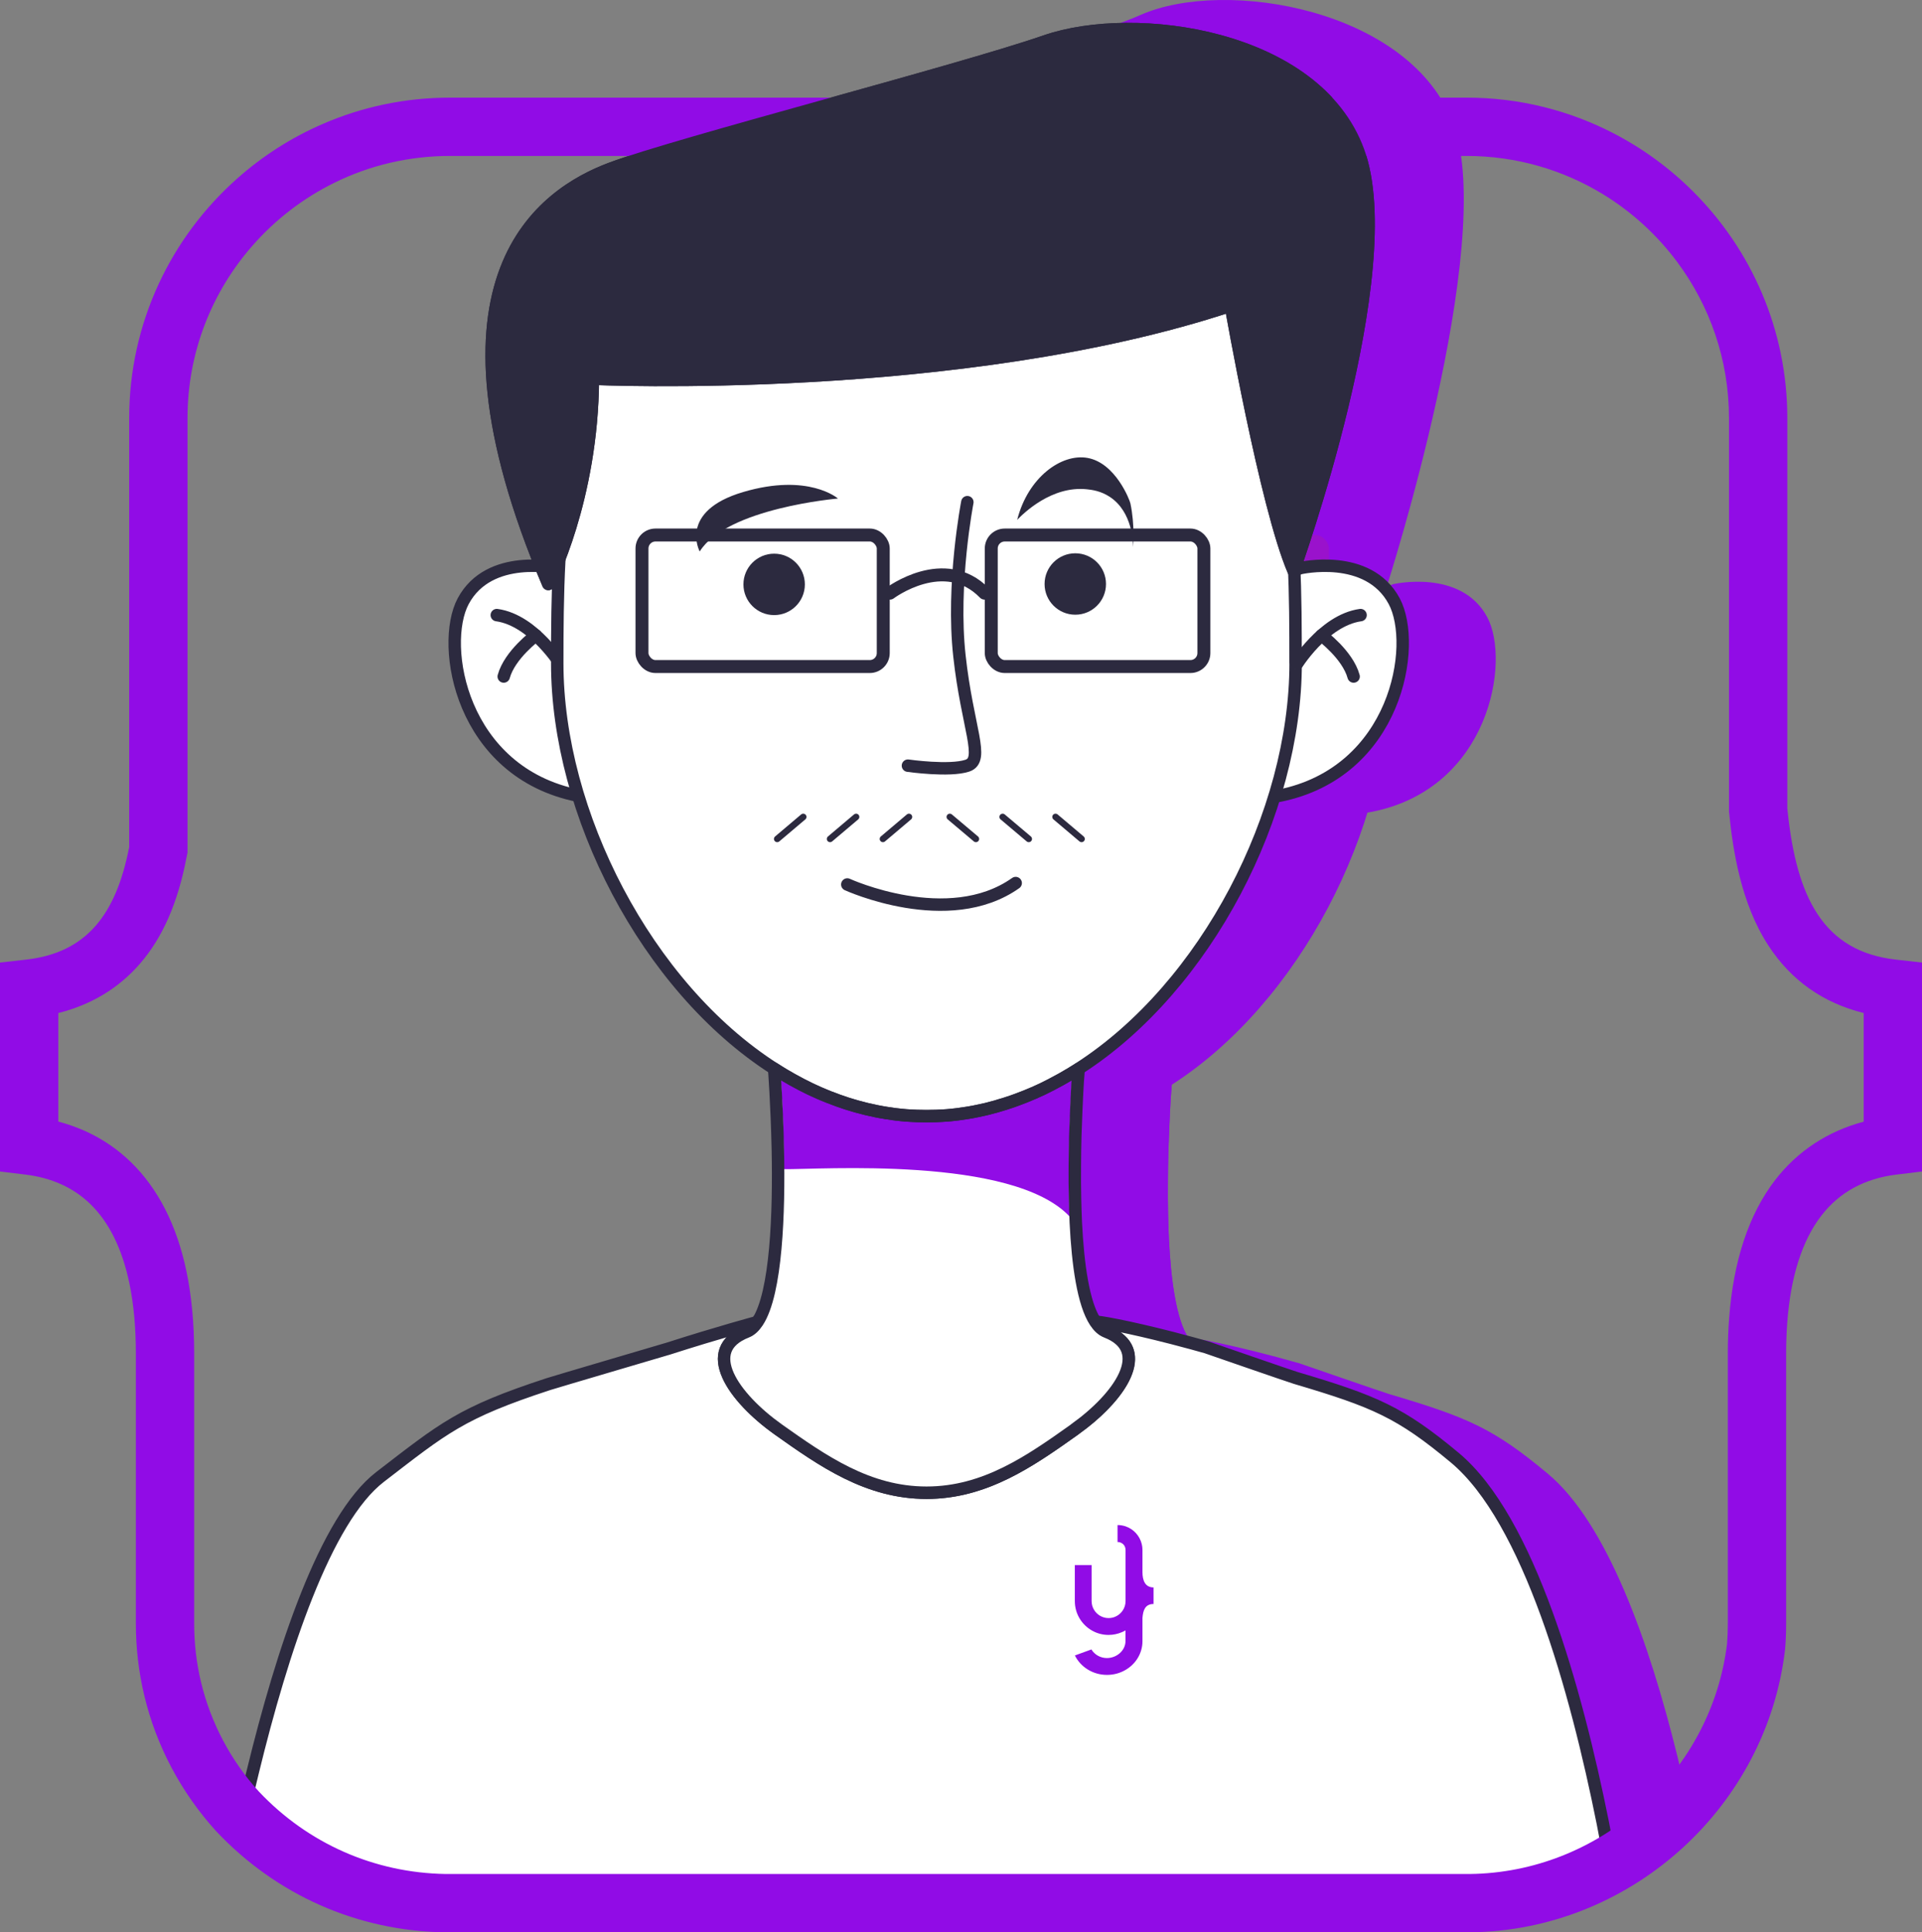 <?xml version="1.0" encoding="UTF-8"?>
<svg id="Livello_2" data-name="Livello 2" xmlns="http://www.w3.org/2000/svg" viewBox="0 0 296.66 298.25">
  <rect x="0" y="0" width="296.66" height="298.25" fill="#808080" stroke="none"/>
  <defs>
    <style>
      .cls-1, .cls-2 {
        fill: #fff;
      }

      .cls-3, .cls-4, .cls-2, .cls-5, .cls-6, .cls-7, .cls-8 {
        stroke: #2c2a3f;
      }

      .cls-3, .cls-4, .cls-2, .cls-5, .cls-8 {
        stroke-width: 1.92px;
      }

      .cls-3, .cls-2, .cls-6, .cls-7, .cls-8 {
        stroke-linecap: round;
        stroke-linejoin: round;
      }

      .cls-3, .cls-5, .cls-9 {
        fill: #2c2a3f;
      }

      .cls-4 {
        fill: #e19696;
      }

      .cls-4, .cls-5 {
        stroke-miterlimit: 10;
      }

      .cls-10 {
        fill: #9a12cc;
      }

      .cls-6 {
        stroke-width: 2px;
      }

      .cls-6, .cls-11, .cls-7, .cls-8 {
        fill: none;
      }

      .cls-12 {
        fill: #910ce6;
      }
    </style>
  </defs>
  <g id="Livello_1-2" data-name="Livello 1">
    <g>
      <g>
        <path class="cls-12" d="M180.27,223.09c-6.9,4.9-13.85,9.79-22.9,9.79s-16.02-4.9-22.92-9.79c-6.87-4.9-12.07-12.24-4.85-15.06,.64-.25,1.19-.77,1.68-1.51h52.15c.49,.74,1.04,1.26,1.68,1.51,7.22,2.82,2.03,10.16-4.85,15.06Z"/>
        <path class="cls-12" d="M180.27,223.09c-6.9,4.9-13.85,9.79-22.9,9.79s-16.02-4.9-22.92-9.79c-6.87-4.9-12.07-12.24-4.85-15.06,.64-.25,1.19-.77,1.68-1.51h52.15c.49,.74,1.04,1.26,1.68,1.51,7.22,2.82,2.03,10.16-4.85,15.06Z"/>
        <path class="cls-12" d="M261.32,281.77c-3.57,3.57-7.69,6.59-12.21,8.94-6.81,3.54-14.55,5.54-22.75,5.54H69.45c-6.98,0-13.63-1.45-19.65-4.07,.56-2.83,1.19-5.87,1.89-9.03,4.49-20.19,11.79-45.38,21.34-52.72,9.84-7.56,12.44-9.89,25.97-14.32,.54-.18,8.1-2.41,13.33-3.94,2.63-.79,4.67-1.39,4.94-1.47h.02c8.16-2.62,14-4.18,14-4.18-.5,.74-1.04,1.26-1.68,1.51-7.22,2.82-2.03,10.16,4.84,15.06,3.71,2.63,7.44,5.27,11.51,7.14,3.49,1.61,7.22,2.65,11.41,2.65,9.05,0,16-4.9,22.9-9.79,6.87-4.9,12.07-12.24,4.85-15.06-.36-.14-.69-.36-.99-.66-.25-.24-.47-.52-.69-.85h0c0-.24,7.43,1.14,17.13,3.91,0,0,12.86,4.45,13.77,4.72,12.24,3.63,16.13,5.29,24.56,12.31,9.15,7.63,15.63,25.94,19.96,43.44,.91,3.69,1.73,7.35,2.46,10.87Z"/>
        <path class="cls-12" d="M180.27,223.09c-6.9,4.9-13.85,9.79-22.9,9.79s-16.02-4.9-22.92-9.79c-6.87-4.9-12.07-12.24-4.85-15.06,.64-.25,1.19-.77,1.68-1.51,2.94-4.45,3.34-16.96,3.14-26.63-.15-6.95-.57-12.46-.57-12.46h47.01v.02s0,.15-.03,.32c0,.12-.02,.25-.02,.42-.03,.35-.05,.77-.1,1.29-.03,.52-.05,1.11-.1,1.8,0,.12,0,.27-.02,.4-.03,.67-.07,1.41-.1,2.2-.05,1.21-.1,2.55-.15,3.98-.03,1.48-.07,3.04-.07,4.67-.02,1.61,0,3.26,.03,4.92,.02,1.24,.07,2.47,.12,3.71,.32,6.5,1.16,12.54,3.02,15.35,.49,.74,1.04,1.26,1.68,1.51,7.22,2.82,2.03,10.16-4.85,15.06Z"/>
        <path class="cls-12" d="M100.39,90.17s-10.52-2.45-14.55,5.1c-3.62,6.79-.36,26.42,17.78,30.03,18.15,3.61,7.59-31.45-3.23-35.12Z"/>
        <g>
          <path class="cls-12" d="M101.13,105.36s-4.32-7.15-10.09-7.95l10.09,7.95Z"/>
          <path class="cls-12" d="M97.07,100.54s-4.04,2.98-4.96,6.35l4.96-6.35Z"/>
        </g>
        <path class="cls-12" d="M215.01,90.17s10.52-2.45,14.55,5.1c3.62,6.79,.36,26.42-17.78,30.03-18.15,3.61-7.59-31.45,3.23-35.12Z"/>
        <g>
          <path class="cls-12" d="M214.27,105.36s4.32-7.15,10.09-7.95l-10.09,7.95Z"/>
          <path class="cls-12" d="M218.33,100.54s4.04,2.98,4.96,6.35l-4.96-6.35Z"/>
        </g>
        <path class="cls-12" d="M179.47,190.26c-8.84-9.42-38.71-7.24-44.14-7.32v-3.07c-.1-5.19-.37-9.61-.5-11.51h.49c6.78,4.05,14.22,6.42,22.04,6.42s15.25-2.37,22.03-6.42h.49c-.21,3.08-.79,12.86-.42,21.9Z"/>
        <path class="cls-12" d="M214.34,104.85c0,23.09-13.75,49.92-33.48,62.58v.02c-7.17,4.6-15.13,7.32-23.49,7.32s-16.34-2.72-23.52-7.34c-19.73-12.66-33.48-39.49-33.48-62.58,0-5.24,.03-10.63,.32-15.97,1.48-26.78,9.79-60.36,56.67-60.36,56.89,0,55.76,41,56.7,60.51,.27,5.29,.27,10.63,.27,15.82Z"/>
        <path class="cls-12" d="M138.59,92.67c0,2.62-2.12,4.74-4.74,4.74s-4.74-2.12-4.74-4.74,2.12-4.74,4.74-4.74,4.74,2.12,4.74,4.74Z"/>
        <path class="cls-12" d="M185.07,92.61c0,2.62-2.12,4.74-4.74,4.74s-4.74-2.12-4.74-4.74,2.12-4.74,4.74-4.74,4.74,2.12,4.74,4.74Z"/>
        <path class="cls-12" d="M163.67,79.98s-2.45,12.61-1.22,23.74c1.22,11.12,3.98,16.02,1.22,16.93-2.75,.92-9.17,0-9.17,0l9.17-40.67Z"/>
        <path class="cls-12" d="M144.57,84.19s-17.19-.97-22.27,5.1c0,0-2.44-6.62,7.95-8.14,10.39-1.52,14.32,3.05,14.32,3.05Z"/>
        <path class="cls-12" d="M171.35,82.71c.94-.97,5.29-5.29,10.75-4.72,.75,.08,2.16,.24,3.59,1.2,3.48,2.33,3.55,7.05,3.55,7.71,0,0,.31-3.36-.42-6.76-.1-.47-2.28-6.21-6.61-6.99-4.04-.72-9.21,3.02-10.86,9.57Z"/>
        <path class="cls-12" d="M145.14,138.99s15.59,7.14,25.99-.22l-25.99,.22Z"/>
        <path class="cls-12" d="M98.99,92.61s6.78-13.02,6.88-31.68c0,0,56.62,2.58,98.46-11.29,0,0,5.41,30.99,9.7,40.94,0,0,17.07-52.95,10.33-71.35C217.82,1.38,189.11-3.45,176.09,2.29c-13.02,5.74-56.89,15.83-67.09,19.66-10.2,3.83-30.15,23.17-10.01,70.66Z"/>
        <path class="cls-12" d="M180.27,223.09c-6.9,4.9-13.85,9.79-22.9,9.79s-16.02-4.9-22.92-9.79c-6.87-4.9-12.07-12.24-4.85-15.06,.64-.25,1.19-.77,1.68-1.51,2.94-4.45,3.34-16.96,3.14-26.63-.15-6.95-.57-12.46-.57-12.46,.47,.32,.96,.62,1.46,.92,.1,.07,.22,.12,.35,.2,.07,.05,.15,.1,.22,.12,.52,.32,1.06,.62,1.58,.89,.15,.07,.27,.15,.42,.22,.03,.02,.05,.05,.07,.05,.87,.45,1.71,.87,2.57,1.24,.07,.05,.17,.07,.27,.12,.47,.2,.94,.42,1.43,.59,.1,.05,.22,.1,.35,.12,.2,.1,.42,.17,.64,.25,.32,.12,.67,.27,1.01,.37,.35,.12,.69,.25,1.04,.35,.69,.22,1.38,.42,2.08,.59,.22,.07,.45,.12,.64,.17,.27,.07,.52,.12,.77,.17,.54,.12,1.09,.25,1.66,.35,.1,.02,.22,.05,.32,.05h.05c.25,.05,.52,.1,.79,.12,.47,.1,.96,.15,1.43,.2,.4,.05,.82,.1,1.24,.12,.12,0,.27,.02,.42,.02,.07,0,.12,.02,.2,.02h.03c.17,0,.35,.02,.52,.02h.02c.15,0,.32,.02,.47,.02,.5,0,.99,.02,1.46,.02s.96-.02,1.46-.02c.17,0,.32-.02,.47-.02h.03c.17,0,.35-.02,.52-.02h.02c.07,0,.12-.02,.2-.02,.15,0,.27-.02,.42-.02,.42-.02,.84-.07,1.24-.12,.5-.05,.96-.12,1.43-.2,.94-.12,1.88-.3,2.82-.52,.47-.1,.94-.2,1.41-.35,.47-.1,.92-.25,1.38-.4,.45-.12,.87-.25,1.29-.4,.1-.02,.17-.05,.25-.07,.42-.15,.82-.3,1.21-.44,.82-.3,1.61-.62,2.4-.96,.1-.02,.2-.07,.27-.12,.87-.37,1.71-.79,2.57-1.24,.03,0,.05-.02,.07-.05,.87-.45,1.73-.91,2.57-1.43h.03c.49-.3,.96-.59,1.43-.89,0,.05,0,.15-.03,.32,0,.12-.02,.25-.02,.42-.03,.35-.05,.77-.1,1.29-.03,.52-.05,1.11-.1,1.8,0,.12,0,.27-.02,.4-.03,.67-.07,1.41-.1,2.2-.05,1.21-.1,2.55-.15,3.98-.03,1.48-.07,3.04-.07,4.67-.02,1.61,0,3.26,.03,4.92,.02,1.24,.07,2.47,.12,3.71,.32,6.5,1.16,12.54,3.02,15.35,.49,.74,1.04,1.26,1.68,1.51,7.22,2.82,2.03,10.16-4.85,15.06Z"/>
      </g>
      <path class="cls-10" d="M156.66,91.55s8.43-6.34,14.61,0h-14.61Z"/>
      <line class="cls-11" x1="143.29" y1="126.09" x2="139.26" y2="129.49"/>
      <line class="cls-11" x1="151.45" y1="126.09" x2="147.42" y2="129.49"/>
      <line class="cls-11" x1="159.61" y1="126.09" x2="155.58" y2="129.49"/>
      <line class="cls-11" x1="182.23" y1="126.09" x2="186.25" y2="129.49"/>
      <line class="cls-11" x1="174.07" y1="126.09" x2="178.09" y2="129.49"/>
      <line class="cls-11" x1="165.91" y1="126.09" x2="169.93" y2="129.49"/>
      <rect class="cls-10" x="118.4" y="82.58" width="37.24" height="20.3" rx="2.08" ry="2.08"/>
      <rect class="cls-10" x="172.3" y="82.58" width="32.82" height="20.3" rx="2.08" ry="2.08"/>
      <path class="cls-5" d="M165.91,220.61c-6.9,4.9-13.85,9.79-22.9,9.79s-16.02-4.9-22.92-9.79c-6.87-4.9-12.07-12.24-4.85-15.06,.64-.25,1.19-.77,1.68-1.51h52.15c.49,.74,1.04,1.26,1.68,1.51,7.22,2.82,2.03,10.16-4.85,15.06Z"/>
      <path class="cls-4" d="M165.91,220.61c-6.9,4.9-13.85,9.79-22.9,9.79s-16.02-4.9-22.92-9.79c-6.87-4.9-12.07-12.24-4.85-15.06,.64-.25,1.19-.77,1.68-1.51h52.15c.49,.74,1.04,1.26,1.68,1.51,7.22,2.82,2.03,10.16-4.85,15.06Z"/>
      <path class="cls-2" d="M249.11,290.71c-6.81,3.54-14.55,5.54-22.75,5.54H69.45c-6.98,0-13.63-1.45-19.65-4.07-4.83-2.09-9.27-4.94-13.15-8.38,.71-3.31,1.5-6.79,2.37-10.34,4.53-18.6,11.21-39.01,19.65-45.5,9.84-7.57,12.44-9.89,25.97-14.32,.81-.27,17.48-5.17,18.27-5.41h.02c8.16-2.62,14-4.18,14-4.18-.5,.74-1.04,1.26-1.68,1.51-3.55,1.39-4.1,3.87-2.92,6.61,1.21,2.84,4.27,5.96,7.76,8.44,6.9,4.9,13.85,9.8,22.93,9.8,1,0,1.98-.06,2.94-.18,7.64-.91,13.82-5.26,19.95-9.62,6.21-4.41,11.04-10.82,6.62-14.09-.48-.37-1.06-.68-1.77-.96-.64-.25-1.19-.77-1.68-1.51h0c0-.19,4.86,.67,11.85,2.47,1.02,.26,2.09,.55,3.2,.85,.68,.19,1.37,.38,2.08,.58,0,0,12.86,4.46,13.77,4.73,12.24,3.63,16.13,5.29,24.56,12.31,11.46,9.56,18.74,35.89,22.85,56.37,.65,3.3,1.23,6.45,1.72,9.35Z"/>
      <path class="cls-1" d="M165.91,220.61c-6.9,4.9-13.85,9.79-22.9,9.79s-16.02-4.9-22.92-9.79c-6.87-4.9-12.07-12.24-4.85-15.06,.64-.25,1.19-.77,1.68-1.51,2.94-4.45,3.34-16.96,3.14-26.63-.15-6.95-.57-12.46-.57-12.46h47.01v.02s0,.15-.03,.32c0,.12-.02,.25-.02,.42-.03,.35-.05,.77-.1,1.29-.03,.52-.05,1.11-.1,1.8,0,.12,0,.27-.02,.4-.03,.67-.07,1.41-.1,2.2-.05,1.21-.1,2.55-.15,3.98-.03,1.48-.07,3.04-.07,4.67-.02,1.61,0,3.26,.03,4.92,.02,1.24,.07,2.47,.12,3.71,.32,6.5,1.16,12.54,3.02,15.35,.49,.74,1.04,1.26,1.68,1.51,7.22,2.82,2.03,10.16-4.85,15.06Z"/>
      <path class="cls-2" d="M86.04,87.7s-10.52-2.45-14.55,5.1c-3.62,6.79-.36,26.42,17.78,30.03,18.15,3.61,7.59-31.45-3.23-35.12Z"/>
      <g>
        <path class="cls-8" d="M86.77,102.89s-4.32-7.15-10.09-7.95"/>
        <path class="cls-8" d="M82.71,98.07s-4.04,2.98-4.96,6.35"/>
      </g>
      <path class="cls-2" d="M200.65,87.7s10.52-2.45,14.55,5.1c3.62,6.79,.36,26.42-17.78,30.03-18.15,3.61-7.59-31.45,3.23-35.12Z"/>
      <g>
        <path class="cls-8" d="M199.91,102.89s4.32-7.15,10.09-7.95"/>
        <path class="cls-8" d="M203.97,98.07s4.04,2.98,4.96,6.35"/>
      </g>
      <path class="cls-12" d="M165.11,187.78c-8.84-9.42-38.71-7.24-44.14-7.32v-3.07c-.1-5.19-.37-9.61-.5-11.51h.49c6.78,4.05,14.22,6.42,22.04,6.42s15.25-2.37,22.03-6.42h.49c-.21,3.08-.79,12.86-.42,21.9Z"/>
      <path class="cls-2" d="M199.98,102.37c0,23.09-13.75,49.92-33.48,62.58v.02c-7.17,4.6-15.13,7.32-23.49,7.32s-16.34-2.72-23.52-7.34c-19.73-12.66-33.48-39.49-33.48-62.58,0-5.24,.03-10.63,.32-15.97,1.48-26.78,9.79-60.36,56.67-60.36,56.89,0,55.76,41,56.7,60.51,.27,5.29,.27,10.63,.27,15.82Z"/>
      <path class="cls-9" d="M124.23,90.2c0,2.62-2.12,4.74-4.74,4.74s-4.74-2.12-4.74-4.74,2.12-4.74,4.74-4.74,4.74,2.12,4.74,4.74Z"/>
      <path class="cls-9" d="M170.71,90.14c0,2.62-2.12,4.74-4.74,4.74s-4.74-2.12-4.74-4.74,2.12-4.74,4.74-4.74,4.74,2.12,4.74,4.74Z"/>
      <path class="cls-8" d="M149.31,77.51s-2.45,12.61-1.22,23.74c1.22,11.12,3.98,16.02,1.22,16.93-2.75,.92-9.17,0-9.17,0"/>
      <path class="cls-9" d="M129.33,76.95s-17.15,1.45-21.33,8.17c0,0-3.35-6.21,6.72-9.18,10.07-2.97,14.61,1,14.61,1Z"/>
      <path class="cls-9" d="M157,80.24c.94-.97,5.29-5.29,10.75-4.72,.75,.08,2.16,.24,3.59,1.2,3.48,2.33,3.55,7.05,3.55,7.71,0,0,.31-3.36-.42-6.76-.1-.47-2.28-6.21-6.61-6.99-4.04-.72-9.21,3.02-10.86,9.57Z"/>
      <path class="cls-2" d="M130.78,136.52s15.59,7.14,25.99-.22"/>
      <path class="cls-8" d="M165.91,220.61c-6.9,4.9-13.85,9.79-22.9,9.79s-16.02-4.9-22.92-9.79c-6.87-4.9-12.07-12.24-4.85-15.06,.64-.25,1.19-.77,1.68-1.51,2.94-4.45,3.34-16.96,3.14-26.63-.15-6.95-.57-12.46-.57-12.46,.47,.32,.96,.62,1.46,.92,.1,.07,.22,.12,.35,.2,.07,.05,.15,.1,.22,.12,.52,.32,1.06,.62,1.58,.89,.15,.07,.27,.15,.42,.22,.03,.02,.05,.05,.07,.05,.87,.45,1.71,.87,2.57,1.24,.07,.05,.17,.07,.27,.12,.47,.2,.94,.42,1.43,.59,.1,.05,.22,.1,.35,.12,.2,.1,.42,.17,.64,.25,.32,.12,.67,.27,1.01,.37,.35,.12,.69,.25,1.04,.35,.69,.22,1.38,.42,2.08,.59,.22,.07,.45,.12,.64,.17,.27,.07,.52,.12,.77,.17,.54,.12,1.09,.25,1.66,.35,.1,.02,.22,.05,.32,.05h.05c.25,.05,.52,.1,.79,.12,.47,.1,.96,.15,1.43,.2,.4,.05,.82,.1,1.24,.12,.12,0,.27,.02,.42,.02,.07,0,.12,.02,.2,.02h.03c.17,0,.35,.02,.52,.02h.02c.15,0,.32,.02,.47,.02,.5,0,.99,.02,1.46,.02s.96-.02,1.46-.02c.17,0,.32-.02,.47-.02h.03c.17,0,.35-.02,.52-.02h.02c.07,0,.12-.02,.2-.02,.15,0,.27-.02,.42-.02,.42-.02,.84-.07,1.24-.12,.5-.05,.96-.12,1.43-.2,.94-.12,1.88-.3,2.82-.52,.47-.1,.94-.2,1.41-.35,.47-.1,.92-.25,1.38-.4,.45-.12,.87-.25,1.29-.4,.1-.02,.17-.05,.25-.07,.42-.15,.82-.3,1.21-.44,.82-.3,1.61-.62,2.4-.96,.1-.02,.2-.07,.27-.12,.87-.37,1.71-.79,2.57-1.24,.03,0,.05-.02,.07-.05,.87-.45,1.73-.91,2.57-1.43h.03c.49-.3,.96-.59,1.43-.89,0,.05,0,.15-.03,.32,0,.12-.02,.25-.02,.42-.03,.35-.05,.77-.1,1.29-.03,.52-.05,1.11-.1,1.8,0,.12,0,.27-.02,.4-.03,.67-.07,1.41-.1,2.2-.05,1.21-.1,2.55-.15,3.98-.03,1.48-.07,3.04-.07,4.67-.02,1.61,0,3.26,.03,4.92,.02,1.24,.07,2.47,.12,3.71,.32,6.5,1.16,12.54,3.02,15.35,.49,.74,1.04,1.26,1.68,1.51,7.22,2.82,2.03,10.16-4.85,15.06Z"/>
      <path class="cls-6" d="M137.36,91.55s8.43-6.34,14.61,0"/>
      <line class="cls-7" x1="123.98" y1="126.09" x2="119.96" y2="129.49"/>
      <line class="cls-7" x1="132.14" y1="126.09" x2="128.12" y2="129.49"/>
      <line class="cls-7" x1="140.3" y1="126.09" x2="136.28" y2="129.49"/>
      <line class="cls-7" x1="162.92" y1="126.09" x2="166.94" y2="129.49"/>
      <line class="cls-7" x1="154.76" y1="126.09" x2="158.79" y2="129.49"/>
      <line class="cls-7" x1="146.6" y1="126.09" x2="150.63" y2="129.49"/>
      <rect class="cls-6" x="99.09" y="82.58" width="37.24" height="20.3" rx="2.08" ry="2.08"/>
      <rect class="cls-6" x="153" y="82.58" width="32.82" height="20.3" rx="2.08" ry="2.08"/>
      <path class="cls-3" d="M84.63,90.14s6.78-13.02,6.88-31.68c0,0,56.62,2.58,98.46-11.29,0,0,5.41,30.99,9.7,40.94,0,0,16.72-46.38,9.97-64.79-6.54-17.85-34.41-21.75-48.27-16.95-13.44,4.66-56.89,15.83-67.09,19.66-10.2,3.83-29.79,16.6-9.66,64.1Z"/>
    </g>
    <path class="cls-12" d="M178.05,245.03v2.55h0s-.08,0-.12,0h0s-.03,0-.05,0h0c-1.15,.09-1.45,1-1.54,2.15,0,.07,0,.13,0,.2s0,.13,0,.2v3.18c0,1.88-1.04,3.53-2.61,4.44-.83,.49-1.81,.77-2.87,.77-2.19,0-4.08-1.23-4.95-3l2.55-.93c.47,.79,1.37,1.33,2.39,1.33,1.52,0,2.87-1.17,2.87-2.62v-1.65c-.17,.1-.35,.19-.54,.27-.63,.27-1.33,.43-2.07,.43-.89,0-1.73-.22-2.46-.62-.05-.03-.11-.06-.16-.09-.73-.42-1.34-1.02-1.79-1.73-.51-.8-.8-1.76-.8-2.78v-5.56h2.59v5.56c0,.48,.13,.93,.36,1.32,.45,.78,1.3,1.3,2.26,1.3,.9,0,1.68-.45,2.16-1.14,.29-.42,.46-.93,.46-1.48v-7.89c0-.36-.14-.71-.42-.94-.22-.18-.49-.29-.8-.29,0,0-.01,0-.02,0v-2.62c.43,0,.85,.07,1.24,.2,1.24,.42,2.19,1.46,2.5,2.74,.07,.29,.11,.59,.11,.9v3.43c0,1.3,.42,2.36,1.72,2.36Z"/>
    <path class="cls-12" d="M296.66,180.82v-32.25s-4-.45-4-.45c-5.48-.61-9.46-2.93-12.17-7.1-2.4-3.67-3.87-8.83-4.62-16.23v-60.24c0-13.66-5.56-26.04-14.55-35-3.57-3.57-7.69-6.59-12.21-8.94-6.81-3.54-14.55-5.54-22.75-5.54H69.45c-6.98,0-13.63,1.45-19.65,4.07-4.83,2.09-9.27,4.94-13.15,8.38-10.25,9.07-16.71,22.31-16.71,37.03v66.19c-1.04,5.36-2.72,9.32-5.14,12.11-2.62,3.03-6.16,4.75-10.8,5.27L0,148.57v32.25s3.95,.48,3.95,.48c4.02,.49,7.37,2.01,9.96,4.51,2.91,2.81,4.94,6.92,6.05,12.22,.67,3.19,1.01,6.84,1.01,10.86v41.7c0,3.78,.44,7.53,1.31,11.15,1.85,7.75,5.69,14.97,11.08,20.9,9.3,9.87,21.8,15.39,35.27,15.61H226.36c.56,0,1.12-.01,1.68-.03h.11c24.15-.86,44.5-19.55,47.36-43.51l.02-.16c.11-1.29,.16-2.63,.16-3.96v-41.7c0-1.65,.06-3.25,.17-4.74,.53-7.12,2.3-12.67,5.26-16.51,2.78-3.61,6.68-5.74,11.59-6.34l3.95-.48Zm-9-7.69c-5.54,1.47-10.22,4.54-13.67,9.01-4.05,5.26-6.44,12.44-7.1,21.34-.13,1.71-.2,3.53-.2,5.41v41.7c0,1.05-.04,2.11-.12,3.13-2.39,19.59-19.07,34.85-38.83,35.51h-.12c-.42,.02-.84,.02-1.26,.02H68.77c-11.01-.18-21.24-4.7-28.81-12.72-4.32-4.75-7.43-10.61-8.93-16.89-.71-2.94-1.06-5.98-1.06-9.05v-41.7c0-4.64-.41-8.92-1.2-12.7-1.49-7.1-4.38-12.76-8.6-16.85-3.11-3-6.86-5.09-11.17-6.22v-16.76c5.08-1.27,9.31-3.82,12.6-7.61,3.5-4.03,5.85-9.4,7.19-16.41l.15-.75V64.55c0-10.22,3.8-19.56,10.08-26.69,3.52-4.01,7.83-7.32,12.67-9.69,5.36-2.63,11.39-4.1,17.76-4.1H226.36c7.7,0,14.9,2.16,21.03,5.89,4.46,2.72,8.36,6.28,11.47,10.46,5.03,6.74,8.01,15.09,8.01,24.13v60.69s.04,.39,.04,.39c.57,5.62,1.81,13.82,6.03,20.3,3.5,5.38,8.44,8.87,14.72,10.43v16.77Z"/>
  </g>
  <g id="Livello_2-2" data-name="Livello 2">
    <path class="cls-3" d="M84.63,90.14s6.78-13.02,6.88-31.68c0,0,56.62,2.58,98.46-11.29,0,0,5.41,30.99,9.7,40.94,0,0,16.72-46.38,9.97-64.79-6.54-17.85-34.41-21.75-48.27-16.95-13.44,4.66-56.89,15.83-67.09,19.66-10.2,3.83-29.79,16.6-9.66,64.1Z"/>
  </g>
</svg>